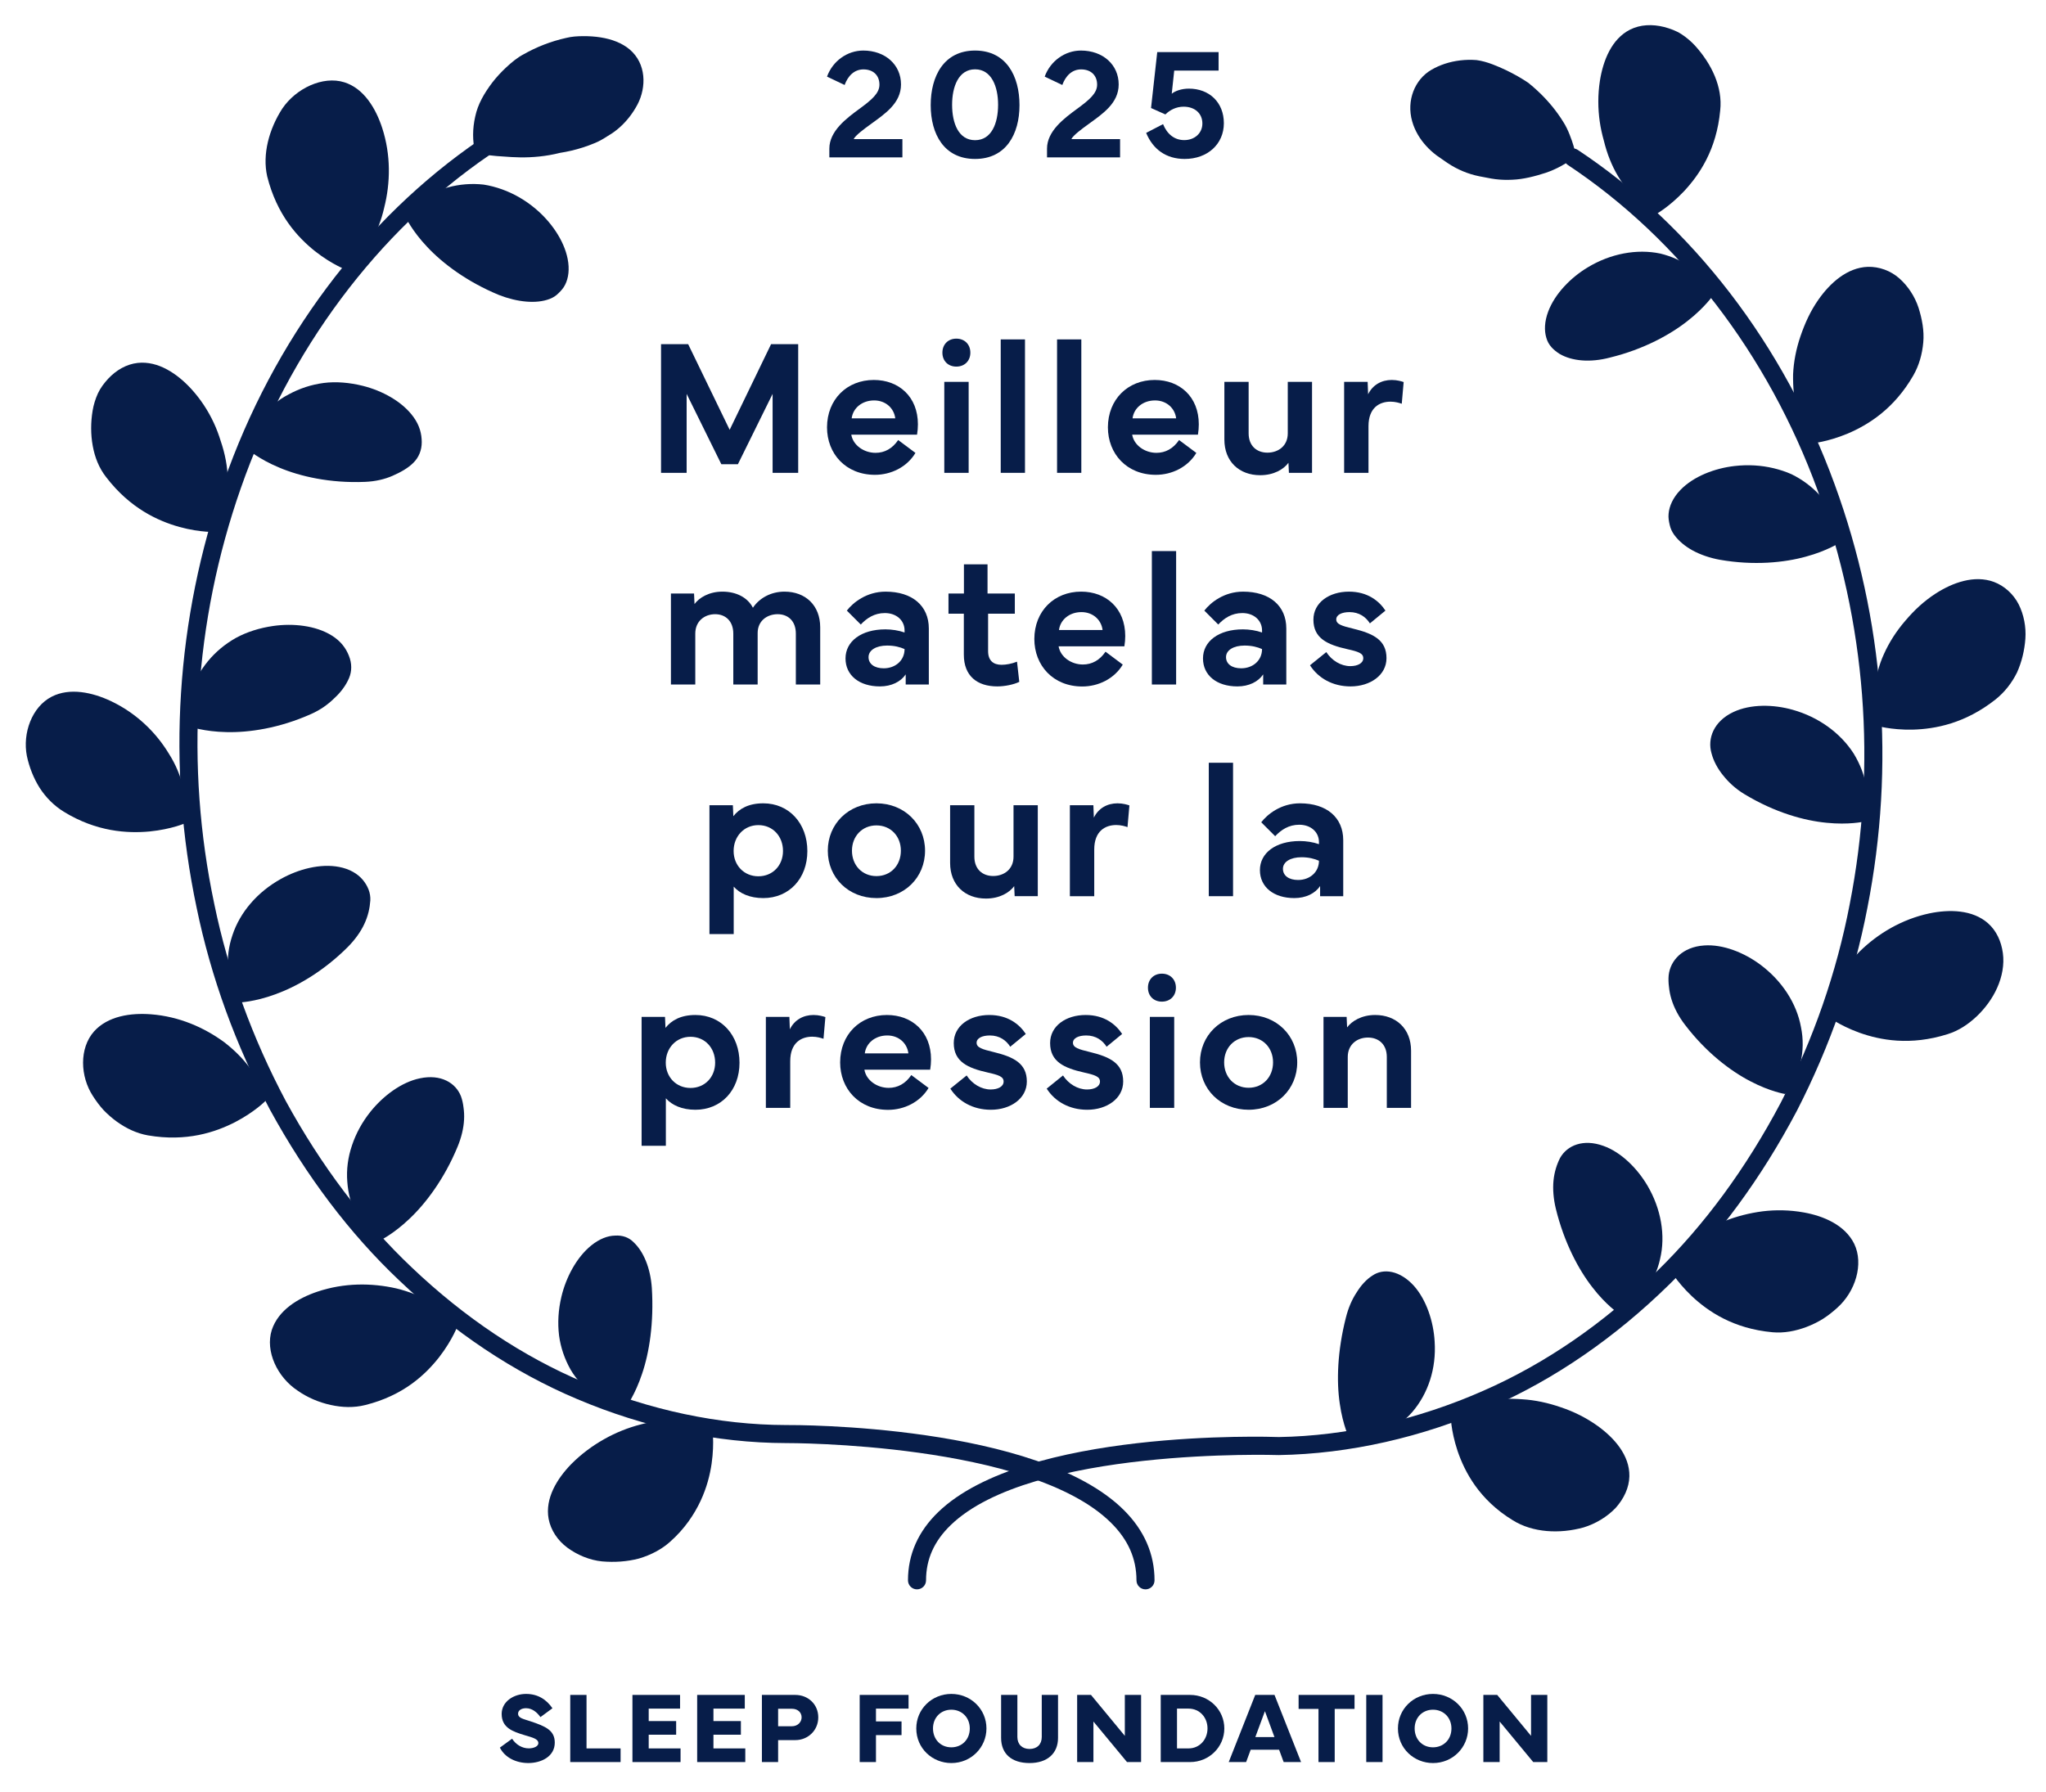 <?xml version="1.0" encoding="UTF-8"?> <svg xmlns="http://www.w3.org/2000/svg" id="a" viewBox="0 0 500 438"><defs><style>.b{fill:#071d49;}</style></defs><path class="b" d="M125.146,424.978c.931,1.45,2.465,2.356,4.061,2.356,1.293,0,2.356-.52,2.356-1.269,0-1.052-1.39-1.366-3.359-1.958-2.938-.882-5.607-1.825-5.607-5.185,0-3.021,2.948-4.895,5.957-4.895,2.913,0,5.004,1.39,6.454,3.505l-2.937,2.163c-.726-1.039-1.922-2.175-3.518-2.175-1.147,0-1.945.543-1.945,1.329,0,1.088,1.257,1.281,3.033,1.873,3.711,1.232,5.934,2.212,5.934,5.209,0,3.42-3.335,4.991-6.465,4.991-2.949,0-5.717-1.306-6.949-3.771l2.985-2.175Z"></path><path class="b" d="M151.66,430.682h-12.303v-16.411h3.977v13.075h8.326v3.336Z"></path><path class="b" d="M154.554,414.271h11.638v3.348h-7.662v3.045h6.707v3.336h-6.707v3.347h7.783v3.336h-11.759v-16.411Z"></path><path class="b" d="M170.373,414.271h11.638v3.348h-7.661v3.045h6.707v3.336h-6.707v3.347h7.782v3.336h-11.759v-16.411Z"></path><path class="b" d="M186.193,430.682v-16.411h8.169c3.094,0,5.607,2.271,5.607,5.486,0,3.179-2.514,5.56-5.607,5.56h-4.206v5.365h-3.963ZM190.156,421.932h3.348c1.499,0,2.394-1.075,2.394-2.175,0-1.16-.882-2.103-2.394-2.103h-3.348v4.277Z"></path><path class="b" d="M210.092,414.271h11.94v3.348h-7.964v3.13h6.248v3.348h-6.248v6.586h-3.977v-16.411Z"></path><path class="b" d="M223.92,422.464c0-4.737,3.818-8.436,8.568-8.436s8.58,3.71,8.58,8.436c0,4.604-3.711,8.46-8.58,8.46-4.641,0-8.568-3.59-8.568-8.46ZM228.004,422.464c0,2.622,1.825,4.616,4.484,4.616,2.525,0,4.508-1.849,4.508-4.616,0-2.659-1.934-4.58-4.508-4.58s-4.484,1.921-4.484,4.58Z"></path><path class="b" d="M248.625,414.271v10.284c0,1.788,1.16,2.925,2.974,2.925,1.837,0,2.984-1.124,2.984-2.925v-10.284h3.977v10.502c0,3.818-2.635,6.151-6.961,6.151-4.388,0-6.949-2.261-6.949-6.151v-10.502h3.976Z"></path><path class="b" d="M263.233,430.682v-16.411h3.384l8.267,10.006v-10.006h3.976v16.411h-3.444l-8.206-9.91v9.91h-3.976Z"></path><path class="b" d="M283.658,430.682v-16.411h7.179c4.641,0,8.362,3.649,8.362,8.193s-3.722,8.218-8.362,8.218h-7.179ZM290.45,427.346c2.755,0,4.641-2.223,4.641-4.882s-1.886-4.846-4.641-4.846h-2.815v9.728h2.815Z"></path><path class="b" d="M306.751,414.271h4.713l6.489,16.411h-4.254l-1.111-3.009h-6.949l-1.111,3.009h-4.254l6.478-16.411ZM306.775,424.579h4.677l-2.333-6.333-2.344,6.333Z"></path><path class="b" d="M317.353,414.271h13.668v3.42h-4.847v12.991h-3.964v-12.991h-4.857v-3.42Z"></path><path class="b" d="M337.861,430.682h-3.976v-16.411h3.976v16.411Z"></path><path class="b" d="M341.627,422.464c0-4.737,3.819-8.436,8.568-8.436s8.58,3.71,8.58,8.436c0,4.604-3.71,8.46-8.58,8.46-4.641,0-8.568-3.59-8.568-8.46ZM345.712,422.464c0,2.622,1.825,4.616,4.483,4.616,2.525,0,4.508-1.849,4.508-4.616,0-2.659-1.934-4.58-4.508-4.58s-4.483,1.921-4.483,4.58Z"></path><path class="b" d="M362.504,430.682v-16.411h3.384l8.267,10.006v-10.006h3.976v16.411h-3.444l-8.205-9.91v9.91h-3.977Z"></path><path class="b" d="M161.545,84.115h6.625l10.145,20.938,10.123-20.938h6.624v31.455h-6.254v-19.295l-8.478,17.187h-4.053l-8.479-17.187v19.295h-6.254v-31.455Z"></path><path class="b" d="M202.107,104.429c.023-6.787,4.841-11.559,11.441-11.559,6.115,0,10.771,4.101,10.771,10.841,0,.811-.069,1.645-.209,2.524h-16.074c.439,2.617,3.104,4.447,5.93,4.447,2.2,0,4.1-1.02,5.535-3.127l4.216,3.149c-2.085,3.475-5.976,5.352-9.89,5.352-7.135,0-11.721-5.143-11.721-11.628ZM218.784,102.251c-.301-2.478-2.339-4.378-5.165-4.378-2.941,0-5.166,1.854-5.49,4.378h10.655Z"></path><path class="b" d="M233.707,82.771c2.016,0,3.428,1.39,3.428,3.428,0,2.016-1.412,3.405-3.428,3.405s-3.404-1.39-3.404-3.405,1.389-3.428,3.404-3.428ZM230.766,115.57v-22.236h5.953v22.236h-5.953Z"></path><path class="b" d="M250.486,115.57h-5.93v-32.613h5.93v32.613Z"></path><path class="b" d="M264.253,115.57h-5.93v-32.613h5.93v32.613Z"></path><path class="b" d="M270.749,104.429c.022-6.787,4.841-11.559,11.442-11.559,6.114,0,10.771,4.101,10.771,10.841,0,.811-.069,1.645-.209,2.524h-16.074c.439,2.617,3.104,4.447,5.93,4.447,2.2,0,4.1-1.02,5.535-3.127l4.216,3.149c-2.084,3.475-5.976,5.352-9.891,5.352-7.134,0-11.72-5.143-11.72-11.628ZM287.426,102.251c-.301-2.478-2.339-4.378-5.165-4.378-2.941,0-5.165,1.854-5.489,4.378h10.654Z"></path><path class="b" d="M299.211,107.439v-14.105h5.93v12.577c0,3.081,1.991,4.726,4.586,4.726,2.664,0,4.979-1.645,4.979-4.726v-12.577h5.93v22.236h-5.651l-.116-2.455c-1.157,1.574-3.544,3.033-6.902,3.033-5.142,0-8.755-3.358-8.755-8.709Z"></path><path class="b" d="M328.479,93.334h5.744l.116,3.033c1.135-2.315,3.289-3.497,5.79-3.497,1.32,0,2.433.348,2.896.51l-.463,5.304c-.603-.208-1.575-.51-2.757-.51-2.617,0-5.373,1.414-5.373,6v11.396h-5.953v-22.236Z"></path><path class="b" d="M163.96,167.308v-22.236h5.651l.116,2.571c1.135-1.553,3.544-3.035,6.81-3.035,3.382,0,6.162,1.414,7.459,3.938,1.574-2.362,4.4-3.938,7.713-3.938,5.096,0,8.732,3.312,8.732,8.732v13.968h-5.953v-12.438c0-3.08-1.898-4.748-4.447-4.748s-4.887,1.598-4.887,4.609v12.577h-5.953v-12.438c0-3.08-1.923-4.748-4.424-4.748-2.571,0-4.865,1.668-4.865,4.748v12.438h-5.952Z"></path><path class="b" d="M206.626,160.938c0-4.192,3.845-7.111,9.751-7.111,1.529,0,3.243.256,4.68.766v-.51c0-2.455-1.992-4.239-4.818-4.239-2.57,0-4.424,1.251-5.883,2.803l-3.405-3.405c1.505-1.945,4.795-4.633,9.474-4.633,6.509,0,10.562,3.451,10.562,9.011v13.689h-5.652v-2.479c-1.204,1.807-3.497,2.942-6.3,2.942-5.05,0-8.408-2.711-8.408-6.834ZM212.254,160.613c0,1.668,1.437,2.733,3.707,2.733,2.849,0,5.096-1.899,5.096-4.702-1.089-.486-2.502-.857-4.262-.857-2.711,0-4.541,1.136-4.541,2.826Z"></path><path class="b" d="M231.789,150.005v-4.934h3.775v-7.134h5.768v7.134h6.671v4.934h-6.532v9.149c0,2.316,1.297,3.336,3.289,3.336,1.111,0,2.525-.256,3.775-.765l.557,4.934c-1.367.671-3.567,1.112-5.374,1.112-4.888,0-8.177-2.525-8.177-7.76v-10.007h-3.752Z"></path><path class="b" d="M252.771,156.166c.022-6.787,4.841-11.559,11.442-11.559,6.114,0,10.771,4.101,10.771,10.841,0,.811-.069,1.645-.209,2.524h-16.074c.439,2.617,3.104,4.447,5.93,4.447,2.2,0,4.1-1.02,5.535-3.127l4.216,3.15c-2.084,3.475-5.976,5.351-9.891,5.351-7.134,0-11.72-5.142-11.72-11.628ZM269.448,153.988c-.301-2.478-2.339-4.377-5.165-4.377-2.941,0-5.165,1.854-5.49,4.377h10.655Z"></path><path class="b" d="M287.421,167.308h-5.93v-32.613h5.93v32.613Z"></path><path class="b" d="M293.985,160.938c0-4.192,3.845-7.111,9.752-7.111,1.528,0,3.242.256,4.679.766v-.51c0-2.455-1.992-4.239-4.818-4.239-2.571,0-4.424,1.251-5.883,2.803l-3.405-3.405c1.506-1.945,4.795-4.633,9.474-4.633,6.509,0,10.562,3.451,10.562,9.011v13.689h-5.652v-2.479c-1.204,1.807-3.497,2.942-6.3,2.942-5.05,0-8.408-2.711-8.408-6.834ZM299.614,160.613c0,1.668,1.436,2.733,3.706,2.733,2.849,0,5.096-1.899,5.096-4.702-1.089-.486-2.502-.857-4.263-.857-2.71,0-4.539,1.136-4.539,2.826Z"></path><path class="b" d="M324.12,159.386c1.344,2.085,3.614,3.429,5.86,3.429,1.784,0,3.174-.695,3.174-1.946,0-1.181-1.182-1.599-3.892-2.2-4.864-1.089-8.292-2.641-8.292-7.203,0-4.17,3.845-6.857,8.686-6.857,4.517,0,7.319,2.225,8.918,4.633l-3.799,3.127c-.973-1.552-2.617-2.756-4.98-2.756-1.922,0-3.242.672-3.242,1.783,0,1.205,1.413,1.599,4.169,2.27,4.957,1.205,8.107,2.803,8.107,7.204,0,4.192-4.03,6.903-8.779,6.903-4.377,0-7.898-2.016-9.913-5.166l3.983-3.22Z"></path><path class="b" d="M173.375,228.311v-31.501h5.722l.116,2.687c1.459-1.853,3.752-3.149,7.318-3.149,6.301,0,10.771,4.91,10.771,11.674,0,6.717-4.471,11.488-10.771,11.488-3.266,0-5.744-1.111-7.227-2.803v11.604h-5.93ZM185.328,214.182c3.52,0,6.021-2.664,6.021-6.185,0-3.59-2.479-6.323-6.021-6.323-3.521,0-6.047,2.779-6.047,6.323,0,3.521,2.549,6.185,6.047,6.185Z"></path><path class="b" d="M202.297,207.928c0-6.555,5.072-11.581,11.883-11.581s11.883,5.026,11.883,11.581-5.051,11.581-11.883,11.581-11.883-5.003-11.883-11.581ZM214.18,214.136c3.497,0,5.976-2.641,5.976-6.208,0-3.544-2.479-6.185-5.976-6.185-3.475,0-5.977,2.641-5.977,6.185,0,3.567,2.502,6.208,5.977,6.208Z"></path><path class="b" d="M232.188,210.916v-14.106h5.93v12.577c0,3.081,1.992,4.726,4.586,4.726,2.664,0,4.98-1.645,4.98-4.726v-12.577h5.93v22.236h-5.652l-.115-2.455c-1.158,1.575-3.544,3.034-6.902,3.034-5.143,0-8.756-3.358-8.756-8.709Z"></path><path class="b" d="M261.457,196.81h5.744l.116,3.034c1.135-2.316,3.289-3.497,5.79-3.497,1.32,0,2.433.347,2.896.509l-.463,5.305c-.603-.208-1.575-.51-2.757-.51-2.617,0-5.373,1.413-5.373,5.999v11.396h-5.953v-22.236Z"></path><path class="b" d="M301.332,219.046h-5.93v-32.613h5.93v32.613Z"></path><path class="b" d="M307.896,212.676c0-4.192,3.845-7.11,9.752-7.11,1.528,0,3.242.255,4.679.764v-.509c0-2.456-1.992-4.239-4.818-4.239-2.571,0-4.424,1.251-5.883,2.803l-3.405-3.405c1.506-1.945,4.795-4.632,9.474-4.632,6.509,0,10.562,3.451,10.562,9.01v13.689h-5.652v-2.479c-1.204,1.807-3.497,2.941-6.3,2.941-5.05,0-8.408-2.71-8.408-6.833ZM313.524,212.352c0,1.668,1.436,2.733,3.706,2.733,2.849,0,5.096-1.899,5.096-4.702-1.089-.486-2.502-.856-4.263-.856-2.71,0-4.539,1.135-4.539,2.825Z"></path><path class="b" d="M156.793,280.049v-31.502h5.721l.115,2.687c1.46-1.853,3.753-3.149,7.32-3.149,6.3,0,10.771,4.91,10.771,11.674,0,6.717-4.471,11.488-10.771,11.488-3.266,0-5.744-1.111-7.227-2.803v11.605h-5.93ZM168.744,265.919c3.521,0,6.022-2.664,6.022-6.185,0-3.59-2.478-6.323-6.022-6.323-3.521,0-6.045,2.779-6.045,6.323,0,3.521,2.548,6.185,6.045,6.185Z"></path><path class="b" d="M187.164,248.547h5.744l.116,3.034c1.135-2.316,3.289-3.497,5.79-3.497,1.32,0,2.433.347,2.896.509l-.464,5.305c-.603-.208-1.575-.51-2.757-.51-2.617,0-5.373,1.413-5.373,5.999v11.396h-5.953v-22.236Z"></path><path class="b" d="M205.314,259.642c.023-6.786,4.841-11.558,11.441-11.558,6.115,0,10.771,4.1,10.771,10.84,0,.811-.069,1.645-.209,2.524h-16.074c.439,2.618,3.104,4.447,5.93,4.447,2.2,0,4.1-1.019,5.535-3.127l4.216,3.15c-2.085,3.475-5.976,5.351-9.89,5.351-7.135,0-11.721-5.142-11.721-11.628ZM221.991,257.465c-.301-2.479-2.339-4.378-5.165-4.378-2.941,0-5.166,1.853-5.49,4.378h10.655Z"></path><path class="b" d="M236.229,262.861c1.343,2.085,3.613,3.429,5.859,3.429,1.783,0,3.174-.695,3.174-1.946,0-1.181-1.182-1.598-3.892-2.2-4.864-1.089-8.292-2.641-8.292-7.204,0-4.169,3.845-6.855,8.686-6.855,4.518,0,7.32,2.224,8.918,4.632l-3.799,3.127c-.973-1.552-2.617-2.756-4.98-2.756-1.922,0-3.242.672-3.242,1.783,0,1.205,1.412,1.599,4.169,2.271,4.957,1.204,8.107,2.803,8.107,7.203,0,4.192-4.03,6.902-8.778,6.902-4.379,0-7.898-2.015-9.914-5.165l3.984-3.22Z"></path><path class="b" d="M259.776,262.861c1.344,2.085,3.614,3.429,5.86,3.429,1.784,0,3.174-.695,3.174-1.946,0-1.181-1.182-1.598-3.892-2.2-4.864-1.089-8.292-2.641-8.292-7.204,0-4.169,3.845-6.855,8.686-6.855,4.517,0,7.319,2.224,8.918,4.632l-3.799,3.127c-.973-1.552-2.617-2.756-4.98-2.756-1.922,0-3.242.672-3.242,1.783,0,1.205,1.413,1.599,4.169,2.271,4.957,1.204,8.107,2.803,8.107,7.203,0,4.192-4.03,6.902-8.779,6.902-4.377,0-7.898-2.015-9.913-5.165l3.983-3.22Z"></path><path class="b" d="M283.94,237.984c2.016,0,3.429,1.39,3.429,3.429,0,2.015-1.413,3.404-3.429,3.404s-3.404-1.39-3.404-3.404,1.39-3.429,3.404-3.429ZM280.999,270.783v-22.236h5.953v22.236h-5.953Z"></path><path class="b" d="M293.25,259.665c0-6.555,5.072-11.581,11.883-11.581s11.882,5.026,11.882,11.581-5.049,11.581-11.882,11.581-11.883-5.003-11.883-11.581ZM305.133,265.873c3.497,0,5.976-2.641,5.976-6.208,0-3.544-2.479-6.185-5.976-6.185-3.475,0-5.977,2.641-5.977,6.185,0,3.567,2.502,6.208,5.977,6.208Z"></path><path class="b" d="M323.437,270.783v-22.236h5.651l.116,2.571c1.158-1.552,3.544-3.034,6.856-3.034,5.142,0,8.778,3.382,8.778,8.732v13.967h-5.93v-12.438c0-3.081-1.992-4.748-4.609-4.748s-4.934,1.667-4.934,4.748v12.438h-5.93Z"></path><path class="b" d="M210.958,12.356c5.382,0,9.229,3.468,9.229,8.282,0,4.624-3.979,7.221-7.467,9.76-1.346.967-3.695,2.691-4.094,3.601h11.902v4.473h-17.854v-2.142c0-4.302,4.189-7.41,7.316-9.703,3.051-2.236,4.927-3.828,4.927-5.932,0-2.331-1.573-3.733-3.903-3.733-2.236,0-3.791,1.573-4.605,3.81l-4.303-2.047c1.384-3.81,4.947-6.368,8.851-6.368Z"></path><path class="b" d="M238.284,12.356c7.638,0,10.859,6.254,10.859,13.342s-3.298,13.152-10.859,13.152-10.84-6.064-10.84-13.152,3.222-13.342,10.84-13.342ZM232.675,25.604c0,4.549,1.592,8.661,5.609,8.661s5.629-4.112,5.629-8.661c0-4.416-1.592-8.66-5.629-8.66s-5.609,4.244-5.609,8.66Z"></path><path class="b" d="M264.155,12.356c5.382,0,9.229,3.468,9.229,8.282,0,4.624-3.98,7.221-7.467,9.76-1.346.967-3.696,2.691-4.094,3.601h11.901v4.473h-17.853v-2.142c0-4.302,4.188-7.41,7.315-9.703,3.051-2.236,4.928-3.828,4.928-5.932,0-2.331-1.573-3.733-3.904-3.733-2.236,0-3.79,1.573-4.605,3.81l-4.302-2.047c1.384-3.81,4.946-6.368,8.851-6.368Z"></path><path class="b" d="M280.095,32.482l4.132-2.141c.985,2.444,2.785,3.904,5.174,3.904,2.558,0,4.435-1.706,4.435-4.057,0-2.463-1.839-4.111-4.587-4.111-1.819,0-3.373.814-4.453,1.895l-3.506-1.573,1.516-13.663h14.991v4.51h-10.841l-.606,5.666c.777-.663,2.369-1.25,4.188-1.25,4.965,0,8.547,3.335,8.547,8.452s-3.998,8.736-9.57,8.736c-4.548,0-7.751-2.35-9.419-6.368Z"></path><path class="b" d="M224.098,388.47c-1.219,0-2.206-.987-2.206-2.205,0-6.342,2.493-11.961,7.406-16.701,21.067-20.324,80.712-18.416,83.243-18.323,16.484-.269,33.804-4.184,49.967-11.32,15.158-6.654,29.385-16.435,42.288-29.074,11.676-11.362,21.905-25.279,30.408-41.371,7.975-15.541,13.64-31.849,16.823-48.45,6.68-33.952,3.973-68.927-7.829-101.154-12.109-33.238-33.797-61.493-61.068-79.564-1.015-.674-1.293-2.042-.619-3.058.672-1.013,2.042-1.291,3.057-.62,28.05,18.588,50.344,47.613,62.773,81.728,12.08,32.981,14.85,68.775,8.017,103.509-3.261,17.002-9.063,33.708-17.242,49.645-8.73,16.523-19.235,30.811-31.237,42.49-13.282,13.008-27.949,23.088-43.593,29.955-16.694,7.37-34.604,11.413-51.788,11.691-.716-.02-60.418-1.939-80.137,17.09-4.076,3.93-6.055,8.355-6.055,13.524,0,1.218-.987,2.205-2.206,2.205Z"></path><path class="b" d="M328.911,322.039c.603-2.418,1.526-4.503,2.64-6.171,1.096-1.769,2.379-3.157,3.787-4.057,2.765-1.933,6.797-1.267,10.196,2.474,3.083,3.467,4.793,8.791,5.064,13.617.436,6.641-1.609,12.725-5.47,17.237-3.858,4.382-9.512,7.103-15.293,6.645,0,0-1.666-3.311-2.421-8.701-.816-5.429-.608-12.756,1.496-21.043Z"></path><path class="b" d="M369.706,371.59c4.848,3.023,11.399,3.384,17.323,1.737,2.909-.894,5.725-2.581,7.796-4.754,2.018-2.257,3.31-4.958,3.361-7.764.088-5.094-3.683-9.351-7.761-12.288-2.797-2.002-5.85-3.507-8.95-4.543-3.138-1.093-6.363-1.785-9.475-1.968-3.143-.238-6.259-.131-9.159.566-2.98.513-5.732,1.678-8.334,3.205,0,0-.024,3.705,1.695,8.869,1.748,5.1,5.257,11.913,13.503,16.941Z"></path><path class="b" d="M380.21,295.424c-.572-2.375-.77-4.753-.568-6.848.205-2.093.791-3.934,1.61-5.556,1.741-3.087,5.688-4.725,10.593-2.941,4.354,1.542,8.318,5.545,10.775,9.737,3.303,5.623,4.449,12.15,3.076,17.875-1.257,5.798-4.992,10.767-10.195,13.291,0,0-3.061-2.041-6.372-6.361-3.345-4.288-6.897-10.916-8.919-19.197Z"></path><path class="b" d="M433.161,325.63c2.804.248,5.611-.276,8.349-1.312,1.36-.523,2.702-1.175,3.965-1.951,1.231-.796,2.403-1.704,3.487-2.696,4.437-3.928,6.565-10.688,4.171-15.658-2.256-4.578-7.455-6.801-12.334-7.67-3.376-.607-6.79-.669-10.039-.274-3.221.417-6.378,1.223-9.298,2.387-1.452.588-2.819,1.286-4.124,2.062-1.341.749-2.597,1.594-3.752,2.538-2.27,1.924-4.316,4.086-5.843,6.684,0,0,1.742,3.302,5.684,7.054,3.969,3.718,10.106,7.952,19.735,8.836Z"></path><path class="b" d="M411.777,250.483c-1.526-1.986-2.649-4.117-3.283-6.168-.321-1.029-.528-2.043-.623-3.028-.135-1.004-.166-1.983-.083-2.915.412-3.679,3.435-6.922,8.656-7.283,4.653-.343,9.865,1.799,13.745,4.692,5.254,3.9,8.888,9.463,9.932,15.271.608,2.929.546,5.884-.113,8.683-.588,2.831-1.911,5.435-3.749,7.669,0,0-3.646-.574-8.466-3.103-4.835-2.493-10.828-7.004-16.016-13.819Z"></path><path class="b" d="M475.947,252.77c2.697-.836,5.026-2.386,7.12-4.355,2.072-1.973,3.852-4.381,5.009-6.999,1.174-2.613,1.778-5.63,1.381-8.469-.382-2.84-1.565-5.461-3.638-7.292-3.765-3.321-9.437-3.428-14.333-2.405-6.697,1.431-12.523,4.901-16.985,9.273-4.397,4.411-7.391,9.757-8.162,15.694,0,0,2.916,2.327,8.03,4.189,5.124,1.825,12.441,3.248,21.579.364Z"></path><path class="b" d="M426.354,194.139c-2.175-1.306-3.891-2.892-5.25-4.605-1.398-1.718-2.359-3.558-2.841-5.395-1.065-3.659.559-7.849,5.309-10.092,4.274-2.02,9.863-1.879,14.514-.564,6.319,1.766,11.671,5.657,14.912,10.694,1.526,2.51,2.639,5.29,3.078,8.138.364,2.843.23,5.762-.655,8.521,0,0-3.628.821-9.043.267-5.431-.52-12.553-2.459-20.023-6.963Z"></path><path class="b" d="M487.692,170.939c2.165-1.73,3.965-4.005,5.225-6.571,1.155-2.561,1.84-5.413,2.043-8.266.203-2.852-.371-5.856-1.631-8.377-1.291-2.52-3.482-4.527-6.073-5.496-4.761-1.751-10.08.166-14.242,2.858-2.868,1.852-5.246,4.105-7.375,6.61-2.174,2.513-3.936,5.257-5.214,8.095-1.313,2.843-1.994,5.77-2.382,8.721-.452,2.957-.347,5.921.397,8.826,0,0,3.56,1.113,9.002.998,5.438-.151,12.772-1.474,20.25-7.397Z"></path><path class="b" d="M420.268,136.815c-2.387-.441-4.67-1.216-6.582-2.25-1.904-1.039-3.44-2.339-4.525-3.808-.543-.735-.919-1.565-1.12-2.457-.206-.89-.369-1.779-.269-2.736.165-1.895,1.083-3.929,2.869-5.789,3.241-3.379,8.481-5.34,13.286-5.876,3.279-.375,6.49-.176,9.516.546,1.507.363,2.99.846,4.368,1.465,1.319.644,2.568,1.408,3.731,2.278,2.326,1.738,4.306,3.899,5.792,6.33.369.608.717,1.23,1.014,1.872.254.656.475,1.325.66,2.005.37,1.361.597,2.766.663,4.193,0,0-3.083,2.042-8.337,3.461-5.242,1.455-12.685,2.234-21.066.766Z"></path><path class="b" d="M467.597,91.728c1.375-2.405,2.158-5.166,2.41-8.036.257-2.87-.296-5.731-1.156-8.473-.893-2.728-2.568-5.308-4.694-7.177-2.115-1.878-4.945-2.902-7.704-2.823-5.074.18-9.258,3.988-12.091,8.051-1.961,2.803-3.283,5.762-4.356,8.889-1.073,3.13-1.684,6.308-1.814,9.384-.085,6.077,1.021,12.071,4.575,16.82,0,0,3.728-.287,8.752-2.381,5.006-2.128,11.345-6.013,16.078-14.253Z"></path><path class="b" d="M393.499,87.381c-4.906,1.307-9.361.876-12.356-.877-1.467-.928-2.747-2.112-3.25-3.926-.537-1.767-.459-3.979.447-6.403,1.643-4.402,5.566-8.366,9.676-10.829,5.552-3.357,11.987-4.575,17.728-3.371,2.787.672,5.432,1.879,7.733,3.533,1.135.84,2.248,1.735,3.129,2.829.86,1.112,1.606,2.322,2.213,3.612,0,0-2.051,3.085-6.338,6.439-4.258,3.384-10.807,6.997-18.981,8.993Z"></path><path class="b" d="M420.381,26.985c.632-5.709-2.112-11.343-6.097-15.771-1.001-1.097-2.166-2.079-3.425-2.897-1.265-.81-2.732-1.333-4.158-1.714-2.885-.733-5.838-.622-8.333.63-4.527,2.277-6.604,7.567-7.386,12.517-.524,3.389-.498,6.774-.037,9.981.228,1.609.581,3.153,1.008,4.672.383,1.581.865,3.105,1.444,4.555,1.157,2.901,2.696,5.504,4.618,7.698,1.873,2.255,3.943,4.328,6.528,5.787,0,0,3.277-1.766,7.016-5.721,3.703-3.983,7.934-10.122,8.822-19.736Z"></path><path class="b" d="M364.77,15.735c-1.303-.491-2.614-.879-3.941-1.051-1.352-.104-2.69-.074-3.985.079-2.591.306-4.998,1.105-7.024,2.288-4.085,2.359-6.164,7.515-4.711,12.618.654,2.314,1.901,4.336,3.431,6.016.766.841,1.604,1.596,2.482,2.263.88.662,1.805,1.218,2.682,1.863,2.436,1.636,5.023,2.7,7.729,3.26,1.375.223,2.682.563,4.031.723,1.348.166,2.716.209,4.094.137,2.73-.1,5.607-.857,8.192-1.694,2.608-.89,5.13-2.254,7.366-4.123,0,0-.122-.91-.568-2.438-.224-.764-.53-1.684-.947-2.723-.41-1.051-.938-2.21-1.675-3.33-1.436-2.302-3.457-4.901-6.224-7.468-.691-.641-1.428-1.281-2.213-1.912-.819-.557-1.692-1.094-2.611-1.62-1.84-1.048-3.878-2.029-6.109-2.89Z"></path><path class="b" d="M279.936,388.47c-1.219,0-2.206-.987-2.206-2.205,0-5.31-2.029-9.907-6.204-14.054-19.797-19.666-78.885-19.497-79.516-19.494-16.854-.034-34.477-3.756-50.982-10.764-15.513-6.548-30.136-16.301-43.458-28.985-12.065-11.41-22.698-25.457-31.601-41.745-8.396-15.804-14.419-32.394-17.913-49.334-7.339-34.709-5.05-70.675,6.621-103.999,12.086-34.673,34.284-64.39,62.5-83.673,1.004-.685,2.377-.431,3.065.577.688,1.005.429,2.378-.577,3.065-27.444,18.755-49.045,47.694-60.824,81.487-11.406,32.565-13.642,67.711-6.467,101.641,3.413,16.54,9.292,32.733,17.478,48.143,8.671,15.86,19.023,29.54,30.755,40.638,12.941,12.321,27.117,21.781,42.142,28.122,15.972,6.782,33.001,10.383,49.252,10.417,2.503-.02,61.533-.18,82.632,20.772,4.985,4.949,7.511,10.731,7.511,17.187,0,1.218-.987,2.205-2.206,2.205Z"></path><path class="b" d="M163.735,376.86c-2.091,1.868-4.715,3.228-7.602,4.08-2.857.754-5.965.962-9.005.695-3.029-.295-6.039-1.569-8.445-3.332-2.41-1.764-4.083-4.316-4.61-7.051-.928-5.019,2.065-9.847,5.556-13.427,4.788-4.814,10.872-8.1,16.84-9.636,6.038-1.647,12.014-1.544,17.546.528,0,0,.658,3.648-.111,9.037-.395,2.693-1.163,5.818-2.706,9.116-1.544,3.28-3.88,6.825-7.463,9.991Z"></path><path class="b" d="M159.296,314.806c-.338-4.868-2.008-8.856-4.403-11.13-1.173-1.225-2.773-1.795-4.595-1.671-1.78.032-3.804.791-5.797,2.4-3.623,2.92-6.206,7.872-7.306,12.554-.762,3.193-.945,6.381-.574,9.449.399,3.004,1.389,5.816,2.831,8.372,1.466,2.498,3.463,4.572,5.746,6.241,2.356,1.483,4.982,2.622,7.804,2.886,0,0,2.209-2.98,3.915-8.148,1.767-5.19,2.902-12.414,2.379-20.953Z"></path><path class="b" d="M89.247,343.422c-2.753.696-5.6.602-8.441-.024-2.844-.623-5.654-1.804-8.042-3.482-4.943-3.241-8.015-9.607-6.344-14.852,1.6-4.845,6.418-7.767,11.131-9.349,6.551-2.205,13.264-2.167,19.327-.797,5.99,1.482,11.299,4.344,15.028,8.937,0,0-1.24,3.522-4.561,7.834-3.355,4.28-8.749,9.41-18.097,11.733Z"></path><path class="b" d="M111.798,280.345c.952-2.28,1.507-4.595,1.609-6.677.058-1.049.003-2.041-.135-2.989-.11-.975-.318-1.889-.623-2.729-1.276-3.287-4.931-5.47-10.025-4.389-4.526.926-8.999,4.317-12.056,8.117-2.06,2.564-3.576,5.358-4.551,8.281-1.005,2.942-1.374,5.938-1.148,8.835.105,1.454.33,2.903.71,4.29.415,1.358.961,2.673,1.629,3.918,1.294,2.528,3.253,4.622,5.588,6.232,0,0,3.328-1.571,7.261-5.334,3.96-3.728,8.492-9.711,11.739-17.554Z"></path><path class="b" d="M36.15,277.508c-2.732-.485-5.276-1.687-7.596-3.353-1.155-.835-2.244-1.789-3.247-2.831-.961-1.058-1.826-2.208-2.589-3.413-3.152-4.807-3.378-11.699.255-15.802,3.372-3.761,8.942-4.574,13.917-4.195,6.868.53,13.001,3.203,17.991,6.884,2.413,1.882,4.573,4.016,6.29,6.397,1.646,2.415,2.989,5.011,3.727,7.875,0,0-2.592,2.671-7.417,5.189-4.841,2.481-11.9,4.871-21.33,3.249Z"></path><path class="b" d="M84.965,231.494c1.73-1.741,3.166-3.706,4.061-5.639.916-1.943,1.343-3.876,1.473-5.743.114-1.861-.633-3.621-1.874-5.101-1.253-1.474-3.196-2.621-5.738-3.112-4.616-.894-10.016.562-14.229,2.921-5.763,3.192-10.016,8.174-11.846,13.735-1.91,5.552-1.425,11.649,1.639,16.47,0,0,3.681-.107,8.791-1.982,5.12-1.838,11.663-5.504,17.723-11.548Z"></path><path class="b" d="M15.586,198.401c-2.334-1.439-4.366-3.462-5.892-5.828-1.488-2.364-2.549-5.068-3.133-7.828-1.074-5.535,1.221-11.971,6.073-14.463,4.439-2.277,9.976-1.043,14.494,1.09,6.206,2.947,11.006,7.641,14.158,12.87,1.669,2.623,2.809,5.4,3.507,8.243.773,2.841.928,5.759.557,8.688,0,0-3.369,1.513-8.785,2.054-5.401.504-12.96.099-20.979-4.825Z"></path><path class="b" d="M76.035,174.516c2.294-1.016,4.158-2.364,5.68-3.871,1.626-1.495,2.837-3.157,3.57-4.872.734-1.716.732-3.637-.02-5.488-.721-1.842-1.977-3.577-4.175-4.942-3.936-2.469-9.519-3.036-14.343-2.341-3.271.47-6.444,1.458-9.127,2.934-2.638,1.482-4.944,3.422-6.815,5.685-1.836,2.264-3.383,4.836-4.119,7.569-.671,2.738-.792,5.612-.267,8.414,0,0,3.47,1.233,8.912,1.335,5.439.138,12.864-.912,20.706-4.424Z"></path><path class="b" d="M25.95,116.636c-1.756-2.241-2.784-4.864-3.288-7.664-.514-2.8-.503-5.774-.023-8.629.24-1.427.677-2.844,1.282-4.175.61-1.329,1.527-2.524,2.499-3.586,1.98-2.114,4.484-3.582,7.246-3.88,5.015-.538,9.687,2.676,13.069,6.355,2.307,2.523,4.145,5.356,5.512,8.297.689,1.473,1.236,2.966,1.704,4.484.528,1.541.939,3.092,1.227,4.637.578,3.091.667,6.152.213,9.079-.111.733-.266,1.454-.439,2.171-.129.731-.294,1.452-.494,2.163-.4,1.421-.944,2.8-1.639,4.126,0,0-3.709.221-8.96-1.212-5.238-1.467-12.048-4.535-17.91-12.167Z"></path><path class="b" d="M89.227,117.776c2.508-.1,4.785-.637,6.721-1.487,1.934-.853,3.785-1.867,5.078-3.186,1.325-1.3,2.043-3.063,2.04-5.049-.015-1.991-.498-4.036-2.024-6.136-2.708-3.771-7.648-6.43-12.38-7.611-3.199-.797-6.547-1.096-9.562-.701-3.013.393-5.899,1.345-8.507,2.768-5.382,2.747-8.93,7.773-10.11,13.42,0,0,2.759,2.426,7.789,4.507,5.011,2.116,12.33,3.838,20.957,3.476Z"></path><path class="b" d="M65.291,43.088c-1.206-5.374.453-11.526,3.69-16.537,3.338-4.935,9.893-8.078,15.139-6.446,4.814,1.498,7.723,6.391,9.287,11.184,2.142,6.61,2.018,13.41.489,19.448-.696,3.101-1.818,5.976-3.382,8.51-.767,1.28-1.71,2.421-2.649,3.565-.917,1.163-1.949,2.229-3.101,3.189,0,0-3.497-1.235-7.776-4.599-4.25-3.394-9.338-8.878-11.698-18.315Z"></path><path class="b" d="M121.959,72.11c4.482,1.75,9.113,2.211,12.358.961.822-.304,1.552-.777,2.169-1.4.622-.614,1.208-1.235,1.614-2.068.829-1.628,1.119-3.801.624-6.324-.898-4.584-4.136-9.136-7.83-12.235-2.514-2.124-5.296-3.724-8.229-4.773-1.462-.52-2.975-.924-4.477-1.152-1.46-.165-2.93-.189-4.388-.075-2.915.227-5.781,1.008-8.378,2.286-2.546,1.337-4.629,3.395-6.304,5.736,0,0,1.545,3.351,5.294,7.298,3.713,3.974,9.694,8.51,17.547,11.747Z"></path><path class="b" d="M145.351,34.972c1.147-.467,2.207-1.102,3.219-1.764,1.036-.593,1.997-1.296,2.884-2.087,1.771-1.581,3.245-3.514,4.351-5.613,2.181-4.191,2.17-9.951-1.937-13.429-1.869-1.576-4.355-2.507-7.088-2.941-1.365-.218-2.791-.311-4.223-.303-1.434.004-2.882.093-4.218.438-3.697.82-7.224,2.204-10.347,3.978-1.589.832-2.96,1.993-4.238,3.171-1.275,1.183-2.428,2.436-3.439,3.737-1.997,2.647-3.537,5.294-4.181,8.319-.677,2.979-.694,5.957-.009,8.811,0,0,.899.261,2.46.512.78.126,1.725.25,2.802.341,1.087.074,2.312.158,3.66.25,2.726.163,5.87.105,9.238-.482.843-.147,1.7-.328,2.57-.547.903-.145,1.823-.317,2.755-.535,1.864-.435,3.777-1.037,5.741-1.856Z"></path></svg> 
